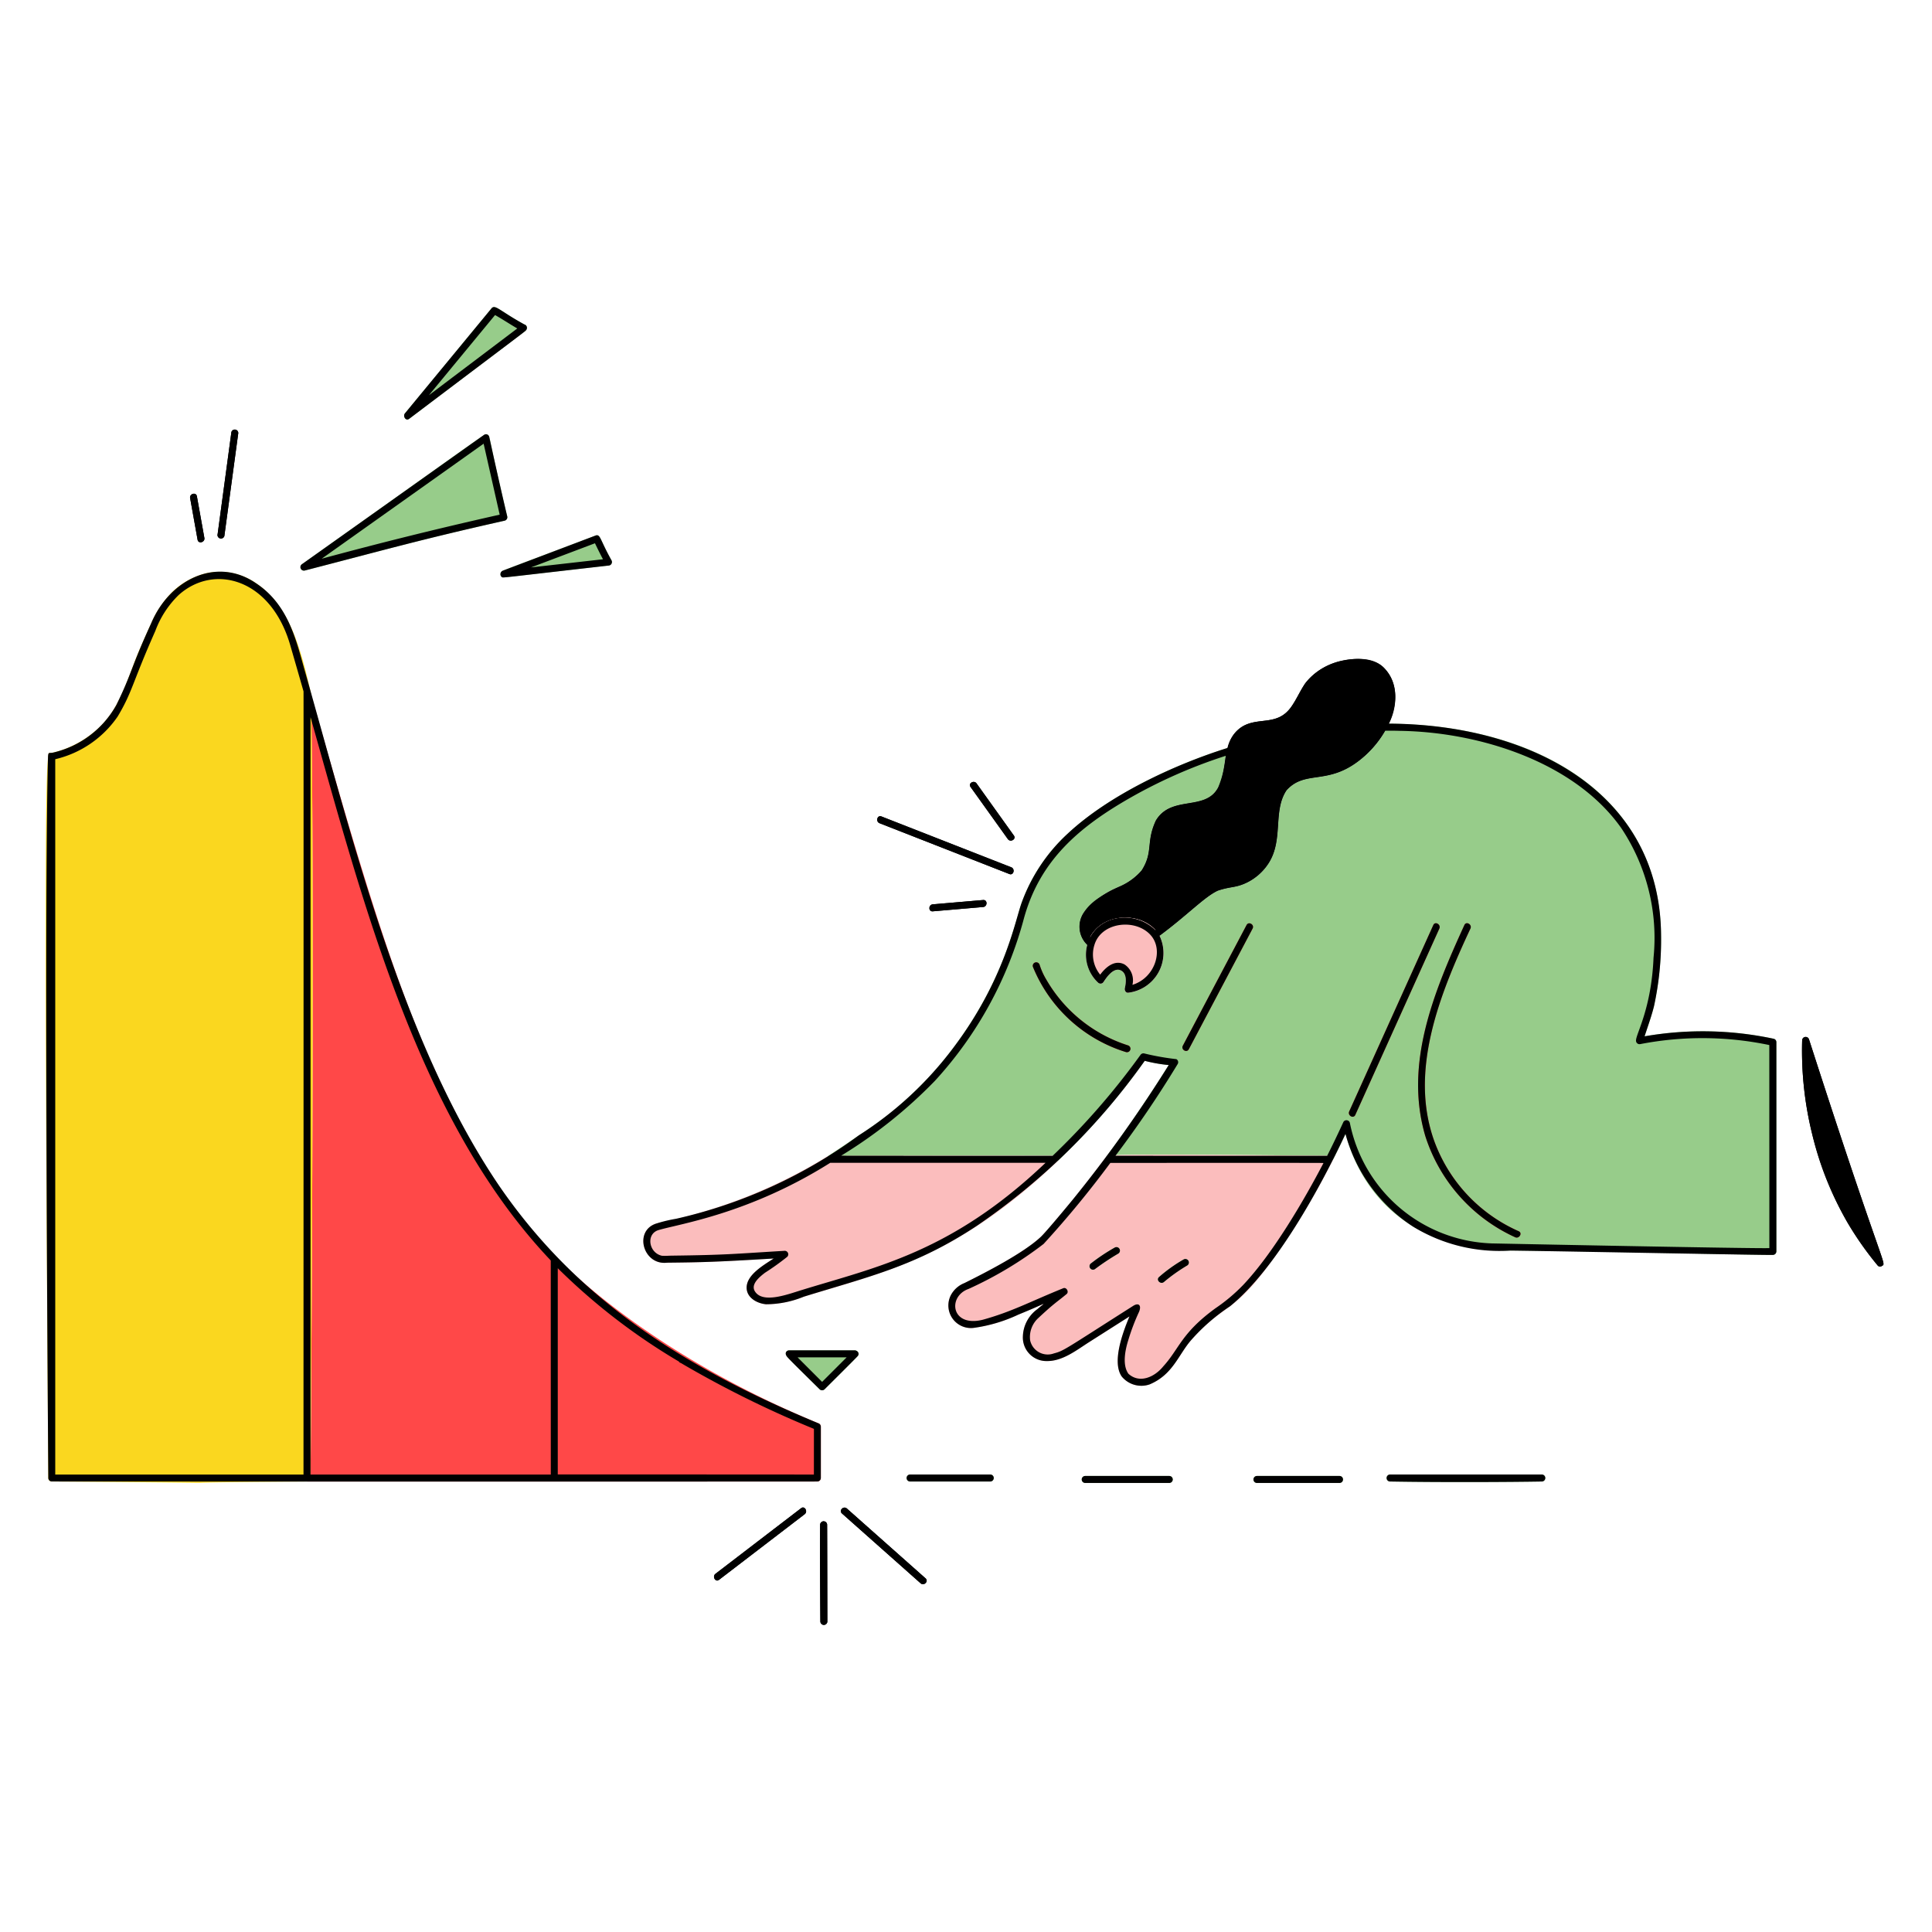 <svg xmlns="http://www.w3.org/2000/svg" width="4096" height="4096" fill="none"><path fill="#97cc8a" d="M1075.364 1094.697c-26.215-108.36-33.178-147.845-36.66-162.939-3.604-15.667-8.478-11.796-16.383-6.758-22.692 14.622-100.516 71.086-381.993 271.032a7.446 7.446 0 0 0-3.099 4.067 7.456 7.456 0 0 0 8.813 9.47c169.86-43.847 246.087-65.904 424.14-105.758a7.586 7.586 0 0 0 4.422-3.517 7.583 7.583 0 0 0 .76-5.597zm36.208-406.917c-51.691-28.426-61.07-42.414-68.997-34.673L858.481 876.34c-4.875 5.898 1.72 17.101 8.97 11.612l246.272-186.163c6.205-5.96 3.461-12.267-2.15-14.008zm184.812 500.06c-24.78-44.278-23.265-55.296-33.178-52.654-139.98 52.94-182.702 68.506-195.788 74.342-10.056 4.485-8.008 15.34 1.802 14.541 11.182-.901 53.248-5.98 220.774-25.088a7.506 7.506 0 0 0 6.327-3.774 7.488 7.488 0 0 0 .995-3.674 7.507 7.507 0 0 0-.932-3.693z"/><path fill="#000" d="m433.275 1140.429-15.852-88.33c-1.679-9.38-15.954-5.407-14.336 3.932l15.831 88.33c1.741 9.38 16.016 5.407 14.357-3.932zm42.393-4.117 29.225-216.187a7.42 7.42 0 0 0-.702-5.646 7.419 7.419 0 0 0-4.49-3.498 7.42 7.42 0 0 0-5.646.703 7.419 7.419 0 0 0-3.498 4.489l-29.163 216.207a7.403 7.403 0 1 0 14.275 3.932z"/><path fill="#97cc8a" d="M1812.992 2862.817h-139.98c-5.264.144-11.777 5.632-2.049 16.118 7.332 7.926 24.863 25.21 66.724 66.458a7.482 7.482 0 0 0 5.243 2.13c1.96 0 3.842-.758 5.243-2.13 2.048-2.048 68.874-68.363 70.226-70.41 3.338-3.523 2.416-10.404-5.407-12.166z"/><path fill="#000" d="m1698.468 3197.481-181.596 139.1c-7.476 5.714 0 18.596 7.475 12.8l181.596-139.12c7.455-5.714.041-18.576-7.475-12.78zm40.776 240.415a7.431 7.431 0 0 0 2.3 4.997c1.378 1.29 3.205 2.027 5.103 2.027s3.725-.737 5.104-2.027a7.431 7.431 0 0 0 2.3-4.997s-.328-197.14-.492-205.62a7.431 7.431 0 0 0-2.3-4.997c-1.378-1.29-3.205-2.027-5.103-2.027s-3.726.737-5.104 2.027a7.431 7.431 0 0 0-2.3 4.997c-.717 44.524.45 203.53.492 205.62zm56.238-239.698c-7.107-6.308-17.613 4.096-10.466 10.465l166.728 148.009c7.107 6.308 17.613-4.096 10.465-10.486l-166.727-147.988z"/><path fill="#97cc8a" d="M2099.814 3140.895a7.452 7.452 0 0 0 4.998-2.294 7.542 7.542 0 0 0 2.027-5.12c0-1.884-.737-3.707-2.027-5.1a7.452 7.452 0 0 0-4.998-2.293h-170.72a7.441 7.441 0 0 0-4.99 2.293 7.462 7.462 0 0 0-2.036 5.1c0 1.905.73 3.727 2.036 5.12a7.441 7.441 0 0 0 4.99 2.294h170.72zm379.495 3.092a7.452 7.452 0 0 0 4.997-2.294 7.542 7.542 0 0 0 2.027-5.12c0-1.884-.737-3.706-2.027-5.1a7.452 7.452 0 0 0-4.997-2.293h-178.954a7.452 7.452 0 0 0-4.998 2.294c-1.29 1.393-2.027 3.215-2.027 5.1 0 1.904.737 3.727 2.027 5.12a7.452 7.452 0 0 0 4.998 2.293h178.954zm360.981 0a7.452 7.452 0 0 0 4.996-2.294 7.542 7.542 0 0 0 2.028-5.12c0-1.884-.737-3.706-2.028-5.1a7.452 7.452 0 0 0-4.997-2.293h-175.841a7.452 7.452 0 0 0-4.997 2.294c-1.29 1.393-2.028 3.215-2.028 5.1 0 1.904.738 3.727 2.028 5.12a7.452 7.452 0 0 0 4.997 2.293h175.841zm428.85-3.092a7.452 7.452 0 0 0 4.998-2.294 7.542 7.542 0 0 0 2.027-5.12c0-1.884-.737-3.707-2.027-5.1a7.452 7.452 0 0 0-4.998-2.293h-322.416a7.452 7.452 0 0 0-4.997 2.293c-1.29 1.393-2.028 3.216-2.028 5.1a7.54 7.54 0 0 0 2.028 5.12 7.452 7.452 0 0 0 4.997 2.294c110.838 1.925 254.136 1.188 322.416 0z"/><path fill="#ff4848" d="M1734.8 3017.4c-370.832-153.477-552.203-349.225-552.203-349.225s.574 384.922 0 465.388a7.614 7.614 0 0 1-2.285 5.222 7.599 7.599 0 0 1-5.272 2.192h557.773a7.533 7.533 0 0 0 5.212-2.192 7.54 7.54 0 0 0 2.202-5.222v-109.015c-.048-1.618-.596-3.154-1.57-4.444s-2.322-2.233-3.858-2.704z"/><path fill="#ff4848" d="M1182.597 2668.175s-110.797-92.938-234.619-344.064c-104.919-212.623-179.855-468.787-289.403-854.18.144 2.049 10.036 222.639-.204 1663.632a7.531 7.531 0 0 1-2.202 5.222 7.533 7.533 0 0 1-5.212 2.192h524.083a7.599 7.599 0 0 0 5.272-2.192 7.614 7.614 0 0 0 2.285-5.222v-465.388z"/><path fill="#fad71f" d="M542.822 1236.5a134.726 134.726 0 0 0-105.021-21.299 158.638 158.638 0 0 0-71.864 39.076 216.475 216.475 0 0 0-45.568 67.44c-12.125 27.628-25.109 54.949-35.717 83.19-28.14 75.06-44.114 116.04-92.406 152.658a211.676 211.676 0 0 1-84.419 39.117c-8.438 2.376-17.06-101.335-5.427 1536.88a7.384 7.384 0 0 0 2.192 5.203 7.367 7.367 0 0 0 5.222 2.17c575.283 4.097 79.052 3.298 541.143 0a7.544 7.544 0 0 0 5.218-2.19 7.499 7.499 0 0 0 2.196-5.223c9.932-1330.872 1.044-1662.71 1.044-1662.71-22.241-99.86-47.39-187.679-116.593-234.312z"/><path fill="#97cc8a" d="M3760.64 2202.317a720.361 720.361 0 0 0-273.981-5.202c6.799-21.156 14.643-42.025 19.886-63.631a679.592 679.592 0 0 0 15.032-151.204c-3.605-302.9-273.265-446.464-577.106-447.898a210.776 210.776 0 0 1-67.584 81.551c-65.536 47.821-110.858 17.265-149.217 59.392-30.167 44.79-5.202 107.398-40.141 157.82a114.526 114.526 0 0 1-43.561 37.805c-24.146 11.838-33.69 7.783-62.136 17.347-27.362 12.677-71.414 57.549-123.556 95.478a84.706 84.706 0 0 1 8.356 38.99 84.721 84.721 0 0 1-10.425 38.486 84.67 84.67 0 0 1-26.87 29.47 84.803 84.803 0 0 1-37.375 13.886c-5.059.573-8.07-5.161-7.127-9.38 2.457-11.264 4.894-29.327-6.472-36.741-15.626-10.24-31.744 12.165-38.625 23.286a7.54 7.54 0 0 1-2.315 2.375 7.641 7.641 0 0 1-3.133 1.147 7.596 7.596 0 0 1-3.318-.307 7.54 7.54 0 0 1-2.847-1.72 81.15 81.15 0 0 1-22.528-36.897 81.268 81.268 0 0 1-.389-43.221 53.244 53.244 0 0 1-16.158-32.465 53.262 53.262 0 0 1 8.376-35.283 178.918 178.918 0 0 1 76.288-55.87 129.524 129.524 0 0 0 46.612-33.935c25.478-39.772 8.561-59.597 30.29-106.066 33.383-55.644 104.592-17.879 132.096-70.02 13.456-25.54 11.776-54.908 19.764-83.764-113.091 35.307-250.799 99.594-339.067 181.862a369.663 369.663 0 0 0-97.3 145.982c-13.927 38.174-34.817 160.256-143.586 305.971a750.265 750.265 0 0 1-201.933 187.597c-51.425 35.082-66.089 44.175-66.089 44.175s361.943-2.6 481.28-.962a7.294 7.294 0 0 1 3.932 1.27 7.39 7.39 0 0 1 2.663 3.153c.573 1.29.778 2.704.573 4.096a7.347 7.347 0 0 1-1.68 3.769 1527.417 1527.417 0 0 0 185.816-213.668 317.235 317.235 0 0 0 50.872 8.95c-42.21 66.97-86.528 132.587-133.816 196.075 4.3-5.755-26.993-8.581 474.214-3.666 1.29.02 2.56.39 3.666 1.045a7.6 7.6 0 0 1 2.683 2.723 7.465 7.465 0 0 1 .983 3.687 7.27 7.27 0 0 1-.942 3.686c9.687-18.985 18.883-38.215 27.894-57.508 37.376 138.773 148.213 247.808 349.798 247.337 137.216-.286 539.73 9.933 556.278 9.237 1.945-.062 3.789-.84 5.16-2.233 1.393-1.372 2.172-3.215 2.233-5.16v-443.72c-.02-1.618-.553-3.195-1.536-4.485s-2.376-2.212-3.932-2.642z"/><path fill="#fbbdbd" d="M2818.314 2450.412c-499.937-4.752-470.835-1.516-473.682 3.194-3.256 3.646-27.893 37.888-70.123 89.662-9.503 11.632-56.054 67.891-67.584 78.827-36.127 34.222-117.146 75.776-162.222 98.181a55.374 55.374 0 0 0-29.061 26.092 47.833 47.833 0 0 0-4.885 24.822 47.84 47.84 0 0 0 8.456 23.859 47.927 47.927 0 0 0 19.432 16.22 47.83 47.83 0 0 0 24.981 4.035 325.047 325.047 0 0 0 95.498-28.263c65.25-26.48 59.188-28.405 40.612-11.858a74.004 74.004 0 0 0-22.364 25.314 74.018 74.018 0 0 0-8.765 32.604 49.61 49.61 0 0 0 3.113 20.132 49.632 49.632 0 0 0 10.916 17.203 49.912 49.912 0 0 0 16.875 11.407 50.048 50.048 0 0 0 20.03 3.687c33.382.41 62.75-23.143 89.415-40.1l85.627-54.477c-14.5 34.693-37.663 96.768-16.384 127.386a53.792 53.792 0 0 0 26.91 17.592 53.832 53.832 0 0 0 32.154-.88c49.337-20.706 60.826-62.526 88.064-93.902 63.325-72.929 88.064-56.217 158.413-151.285 53.269-72.049 100.414-148.419 140.903-228.352a7.442 7.442 0 0 0 .921-3.666c0-1.29-.348-2.54-.983-3.666a7.59 7.59 0 0 0-2.642-2.704 7.473 7.473 0 0 0-3.625-1.064zm-301.506 232.57a361.995 361.995 0 0 0-49.03 34.816c-7.188 6.144-17.694-4.239-10.465-10.485a320.89 320.89 0 0 1 52.02-37.172 7.417 7.417 0 0 1 5.631-.757 7.375 7.375 0 0 1 4.527 3.44 7.417 7.417 0 0 1 .757 5.632 7.375 7.375 0 0 1-3.44 4.526zm-146.002-25.292a528.911 528.911 0 0 0-49.849 33.157 7.2 7.2 0 0 1-2.723.942 7.33 7.33 0 0 1-5.489-1.434 7.503 7.503 0 0 1-1.925-2.17 7.98 7.98 0 0 1-.942-2.725 7.629 7.629 0 0 1 .184-2.887 7.371 7.371 0 0 1 1.25-2.58 7.503 7.503 0 0 1 2.17-1.926 405.051 405.051 0 0 1 49.849-33.157 7.552 7.552 0 0 1 5.468-.532 7.422 7.422 0 0 1 2.007 13.312z"/><path fill="#000" d="M2136.699 1778.911c5.509 7.68 18.432.287 12.8-7.475l-79.094-110.51c-5.489-7.68-18.432-.287-12.78 7.475l79.074 110.51zm-271.954-33.646 275.272 107.765c8.867 3.482 12.718-10.834 3.932-14.336l-275.251-107.765c-8.889-3.42-12.739 10.895-3.953 14.336zm112.783 172.011c-9.42.82-9.502 15.626 0 14.807l106.865-9.175c9.42-.819 9.503-15.626 0-14.807l-106.865 9.175zm955.495-502.476c-22.221-21.648-57.959-19.784-86.344-14.152a131.322 131.322 0 0 0-79.462 48.148c-10.793 15.831-18.33 33.649-29.307 49.357-29.676 42.496-70.308 20.787-105.063 42.885-44.134 28.078-28.938 88.371-50.094 128.512-27.197 51.548-99.102 15.053-132.096 70.021-21.401 45.814-4.997 66.601-30.29 106.066a129.524 129.524 0 0 1-46.612 33.935 178.935 178.935 0 0 0-76.288 55.87 53.265 53.265 0 0 0-8.376 35.283 53.238 53.238 0 0 0 16.158 32.465c16.384-69.366 119.644-76.841 153.068-19.415 54.825-39.895 94.884-82.187 123.556-95.478 28.078-9.441 38.072-5.55 62.136-17.347a114.491 114.491 0 0 0 43.56-37.806c34.96-50.421 9.975-113.029 40.142-157.819 38.277-42.025 83.865-11.694 149.217-59.392 68.444-49.95 110.838-147.845 56.095-201.134z"/><path fill="#fbbdbd" d="M2458.317 1983.775c-27.402-49.275-117.105-54.272-147.251 3.44a82.665 82.665 0 0 0-7.168 50.842 82.55 82.55 0 0 0 24.268 45.25 7.627 7.627 0 0 0 5.346 2.11 7.542 7.542 0 0 0 5.263-2.294c2.048-2.048 20.89-36.864 39.629-24.576 11.366 7.414 8.93 25.477 6.472 36.741-.943 4.22 2.048 9.954 7.127 9.38a84.614 84.614 0 0 0 37.376-13.926 84.885 84.885 0 0 0 26.87-29.471 84.742 84.742 0 0 0 10.403-38.498 84.727 84.727 0 0 0-8.335-38.998z"/><path fill="#ff4848" d="M3021.62 2408.038a353.59 353.59 0 0 0 72.519 127.734 353.702 353.702 0 0 0 118.129 87.306c8.601 3.871 16.158-8.908 7.475-12.8a334.55 334.55 0 0 1-109.507-77.824 334.176 334.176 0 0 1-69.98-114.688c-52.367-147.783 10.895-307.343 77.19-449.167 3.993-8.581-8.828-16.138-12.8-7.475-65.148 142.602-127.755 294.031-83.027 446.914z"/><path fill="#fbbdbd" d="M2235.74 2450.412c-303.227-.308-476.651-.697-481.28.962a1121.795 1121.795 0 0 1-363.622 142.807c-47.514 15.483-27.648 88.679 23.286 82.842 76.8-.88 104.448-1.495 226.18-8.889-21.831 14.336-55.89 33.915-57.343 60.068-1.188 22.651 21.688 35.226 41.287 36.967a212.958 212.958 0 0 0 79.872-16.077c162.673-50.176 322.356-80.691 536.72-286.044l.245-.328a7.34 7.34 0 0 0 1.72-3.748 7.508 7.508 0 0 0-.532-4.075 7.353 7.353 0 0 0-2.621-3.175 7.506 7.506 0 0 0-3.912-1.31z"/><path fill="#000" d="M3835.27 2203.648c-.513-1.7-1.619-3.133-3.114-4.096a7.501 7.501 0 0 0-5.038-1.085 7.406 7.406 0 0 0-4.526 2.437 7.536 7.536 0 0 0-1.864 4.792 736.67 736.67 0 0 0 21.259 198.656A678.873 678.873 0 0 0 3980.8 2682.88a7.077 7.077 0 0 0 3.707 2.13 6.994 6.994 0 0 0 4.24-.43 7.038 7.038 0 0 0 3.235-2.785 7.061 7.061 0 0 0 1.004-4.158c-3.134-17.285-35.41-94.208-157.717-473.989z"/><path fill="#ff4848" d="M2520.433 2224.394 2655.6 1968.66c4.444-8.417-8.336-15.912-12.8-7.475l-135.066 255.734c-4.526 8.417 8.253 15.913 12.698 7.475zm352.911 139.366 178.176-395.1c3.891-8.622-8.868-16.158-12.78-7.475l-178.298 395.1c-3.85 8.623 8.806 16.16 12.902 7.476zm-486.093-133.222a7.466 7.466 0 0 0 5.653-.717 7.373 7.373 0 0 0 3.481-4.485 7.466 7.466 0 0 0-.717-5.652 7.373 7.373 0 0 0-4.485-3.482 307.56 307.56 0 0 1-172.585-138.793 146.016 146.016 0 0 1-14.479-31.785 7.44 7.44 0 0 0-3.482-4.493 7.454 7.454 0 0 0-5.652-.709 7.37 7.37 0 0 0-4.485 3.49 7.443 7.443 0 0 0-.717 5.644 312.086 312.086 0 0 0 78.357 112.722 312.305 312.305 0 0 0 119.111 68.26z"/><path fill="#97cc8a" d="M2363.392 2644.91a405.051 405.051 0 0 0-49.848 33.157 7.503 7.503 0 0 0-2.171 1.925 7.548 7.548 0 0 0-1.25 2.58 7.629 7.629 0 0 0-.184 2.888c.144.963.471 1.905.942 2.745a7.699 7.699 0 0 0 1.925 2.15 7.33 7.33 0 0 0 5.489 1.434 7.2 7.2 0 0 0 2.724-.942 528.911 528.911 0 0 1 49.848-33.157 7.446 7.446 0 0 0 3.134-4.506 7.422 7.422 0 0 0-5.14-8.806 7.552 7.552 0 0 0-5.469.532zm145.94 25.272a320.89 320.89 0 0 0-52.019 37.172c-7.23 6.246 3.277 16.67 10.466 10.485a361.995 361.995 0 0 1 49.029-34.816 7.375 7.375 0 0 0 3.44-4.526 7.417 7.417 0 0 0-.757-5.632 7.375 7.375 0 0 0-4.527-3.44 7.417 7.417 0 0 0-5.632.757z"/><g fill="#000"><path d="M646.042 1209.57c169.472-43.726 244.94-65.537 424.14-105.76a7.586 7.586 0 0 0 4.422-3.516 7.582 7.582 0 0 0 .76-5.597c-11.879-49.152-36.7-161.526-38.113-168.469a7.171 7.171 0 0 0-4.286-5.042 7.149 7.149 0 0 0-3.37-.495 7.155 7.155 0 0 0-3.22 1.114l-386.047 274.227a7.446 7.446 0 0 0-3.099 4.067 7.444 7.444 0 0 0 .252 5.108 7.451 7.451 0 0 0 8.56 4.362zm35.942-25.027s330.363-234.558 343.347-243.897l34.038 150.467c-136.253 30.618-254.505 60.211-377.385 93.43zM867.45 887.972c250.144-189.092 246.13-185.18 248.464-188.723a7.532 7.532 0 0 0 .778-6.853 7.548 7.548 0 0 0-2-2.929 7.544 7.544 0 0 0-3.12-1.687c-33.832-18.596-49.54-31.007-58.572-35.205-4.772-2.233-7.68-2.15-10.425.532L858.481 876.34c-4.875 5.919 1.679 17.121 8.97 11.633zm41.862-50.053 140.247-169.984c15.974 9.031 31.273 19.19 47.104 28.426L909.312 837.919zm156.631 371.935a8.038 8.038 0 0 0-4.907 6.375c-.184 1.401.004 2.825.545 4.13s1.417 2.442 2.54 3.298c2.58 1.598-3.134 1.516 225.791-24.576a7.49 7.49 0 0 0 3.732-1.021 7.522 7.522 0 0 0 2.74-10.222c-14.029-25.088-19.64-39.526-23.654-46.838-3.072-5.59-5.223-7.004-9.524-5.816-22.118 8.438-189.112 71.639-197.263 74.67zm59.843-6.881 135.598-51.2c5.447 11.387 11.059 22.732 16.978 33.894l-152.576 17.306zm-692.511-62.544-15.852-88.33c-1.679-9.38-15.954-5.407-14.336 3.932l15.831 88.33c1.741 9.38 16.016 5.407 14.357-3.932zm42.393-4.119 29.225-216.187a7.419 7.419 0 0 0-.702-5.646 7.419 7.419 0 0 0-4.49-3.498 7.459 7.459 0 0 0-5.646.703 7.448 7.448 0 0 0-3.498 4.489l-29.163 216.207a7.4 7.4 0 0 0 5.171 9.103 7.401 7.401 0 0 0 9.103-5.17zm1337.324 1726.507h-139.98c-5.346.144-11.101 5.98-3.667 14.336 6.144 7.004 23.04 23.573 68.363 68.24a7.482 7.482 0 0 0 5.242 2.13c1.96 0 3.842-.758 5.243-2.13 2.048-2.048 68.875-68.363 70.226-70.41 3.318-3.523 2.396-10.404-5.427-12.166zm-122.102 14.807h104.12l-52.06 52.06-52.06-52.06zm7.578 319.857-181.596 139.1c-7.476 5.714 0 18.596 7.475 12.8l181.596-139.12c7.455-5.714.041-18.576-7.475-12.78zm40.776 240.415a7.431 7.431 0 0 0 2.3 4.997c1.378 1.29 3.205 2.027 5.103 2.027s3.725-.737 5.104-2.027a7.431 7.431 0 0 0 2.3-4.997s-.328-197.14-.492-205.62a7.431 7.431 0 0 0-2.3-4.997c-1.378-1.29-3.205-2.027-5.103-2.027s-3.726.737-5.104 2.027a7.431 7.431 0 0 0-2.3 4.997c-.717 44.524.45 203.53.492 205.62zm56.238-239.698c-7.107-6.308-17.613 4.096-10.466 10.465l166.728 148.009c7.107 6.308 17.613-4.096 10.465-10.486l-166.727-147.988zm304.332-57.303a7.452 7.452 0 0 0 4.998-2.294 7.542 7.542 0 0 0 2.027-5.12c0-1.884-.737-3.707-2.027-5.1a7.452 7.452 0 0 0-4.998-2.293h-170.72a7.441 7.441 0 0 0-4.99 2.293 7.462 7.462 0 0 0-2.036 5.1c0 1.905.73 3.727 2.036 5.12a7.441 7.441 0 0 0 4.99 2.294h170.72zm379.495 3.092a7.452 7.452 0 0 0 4.997-2.294 7.542 7.542 0 0 0 2.027-5.12c0-1.884-.737-3.706-2.027-5.1a7.452 7.452 0 0 0-4.997-2.293h-178.954a7.452 7.452 0 0 0-4.998 2.294c-1.29 1.393-2.027 3.215-2.027 5.1 0 1.904.737 3.727 2.027 5.12a7.452 7.452 0 0 0 4.998 2.293h178.954zm360.981 0a7.452 7.452 0 0 0 4.996-2.294 7.542 7.542 0 0 0 2.028-5.12c0-1.884-.737-3.706-2.028-5.1a7.452 7.452 0 0 0-4.997-2.293h-175.841a7.452 7.452 0 0 0-4.997 2.294c-1.29 1.393-2.028 3.215-2.028 5.1 0 1.904.738 3.727 2.028 5.12a7.452 7.452 0 0 0 4.997 2.293h175.841zm428.85-3.092a7.452 7.452 0 0 0 4.998-2.294 7.542 7.542 0 0 0 2.027-5.12c0-1.884-.737-3.707-2.027-5.1a7.452 7.452 0 0 0-4.998-2.293h-322.416a7.452 7.452 0 0 0-4.997 2.293c-1.29 1.393-2.028 3.216-2.028 5.1a7.54 7.54 0 0 0 2.028 5.12 7.452 7.452 0 0 0 4.997 2.294c110.838 1.925 254.136 1.188 322.416 0zM1734.8 3017.4c-286.72-118.66-512.472-263.332-677.889-505.446-205.189-303.33-309.391-733.737-411.013-1091.01-17.96-63.14-34.263-139.06-103.076-184.444-82.78-56.995-182.947-9.01-222.453 85.218-44.258 96.604-40.285 104.878-73.728 172.871a206.976 206.976 0 0 1-56.07 64.476 206.969 206.969 0 0 1-77.337 36.327c-10.24 2.458-11.182-3.236-11.55 13.025-1.168 50.483-7.906 304.927.716 1525.064a7.386 7.386 0 0 0 2.192 5.202 7.368 7.368 0 0 0 5.222 2.17c30.884.226 1592.115.267 1622.999 0a7.452 7.452 0 0 0 5.212-2.19 7.455 7.455 0 0 0 2.202-5.203v-109.015a7.728 7.728 0 0 0-5.428-7.045zM643.46 3126.15H117.125V1609.604a221.937 221.937 0 0 0 132.342-90.562c31.641-52.982 30.72-70.882 79.872-181.474a205.67 205.67 0 0 1 49.357-76.001c74.752-67.38 195.584-35.226 236.585 106.025 0 0 27.218 94.208 28.242 98.304.225 2.99-.103 1658.716-.062 1660.252zm524.288 0H658.371V1520.516c114.688 405.873 231.526 859.259 509.276 1151.775l.102 453.857zm557.773 0s-531.804-.37-542.966-.144v-437.228a1315.193 1315.193 0 0 0 256.676 197.776 5.74 5.74 0 0 0 1.698 1.986c.708.533 1.53.901 2.398 1.065a2225.046 2225.046 0 0 0 282.276 139.735l-.082 96.81zm411.178-1347.239c5.509 7.68 18.432.287 12.8-7.475l-79.094-110.51c-5.489-7.68-18.432-.287-12.78 7.475l79.074 110.51zm-271.954-33.646 275.272 107.765c8.867 3.482 12.718-10.834 3.932-14.336l-275.251-107.765c-8.889-3.42-12.739 10.895-3.953 14.336zm112.783 172.011c-9.42.82-9.502 15.626 0 14.807l106.865-9.175c9.42-.819 9.503-15.626 0-14.807l-106.865 9.175zm1044.092 490.762a353.59 353.59 0 0 0 72.519 127.734 353.702 353.702 0 0 0 118.129 87.306c8.601 3.871 16.158-8.908 7.475-12.8a334.55 334.55 0 0 1-109.507-77.824 334.176 334.176 0 0 1-69.98-114.688c-52.367-147.783 10.895-307.343 77.19-449.167 3.993-8.581-8.828-16.138-12.8-7.475-65.148 142.602-127.755 294.031-83.027 446.914z"/><path d="M3760.64 2202.317a720.353 720.353 0 0 0-273.981-5.202c6.799-21.156 14.458-42.066 19.886-63.631a660.603 660.603 0 0 0 15.032-151.204c-2.048-302.306-277.115-446.649-576.983-448.123 18.432-35.717 21.238-86.876-11.571-119.358-31.724-30.392-121.815-23.43-165.888 33.995-10.793 15.831-18.268 33.692-29.307 49.359-29.266 42.21-69.284 20.849-105.063 42.885a73.077 73.077 0 0 0-30.31 44.687c-111.227 34.816-251.085 99.47-339.087 181.922a370.906 370.906 0 0 0-97.3 145.984c-13.968 38.154-36.128 163.164-143.586 305.97a763.417 763.417 0 0 1-201.933 187.598 1038.19 1038.19 0 0 1-387.338 176.722 304.09 304.09 0 0 0-42.373 10.24c-47.555 15.81-27.341 88.658 23.286 82.841 75.223-.84 104.017-1.474 226.18-8.888-21.852 14.336-55.89 33.915-57.343 60.068-1.188 22.65 21.688 35.225 41.287 36.966a212.958 212.958 0 0 0 79.872-16.077c140.78-43.438 237.67-64.716 367.084-150.384a1402.7 1402.7 0 0 0 355.696-349.655 317.635 317.635 0 0 0 50.873 8.95 2800.954 2800.954 0 0 1-203.408 285.265c-9.38 11.49-56.012 67.85-67.584 78.828-36.208 34.283-117.411 75.92-162.222 98.181a55.414 55.414 0 0 0-28.917 26.112 47.854 47.854 0 0 0-4.885 24.822 47.84 47.84 0 0 0 8.456 23.859 47.927 47.927 0 0 0 19.432 16.22 47.83 47.83 0 0 0 24.981 4.035 325.665 325.665 0 0 0 95.498-28.263c65.188-26.44 59.229-28.426 40.612-11.858a73.792 73.792 0 0 0-22.364 25.314 73.745 73.745 0 0 0-8.765 32.604 49.61 49.61 0 0 0 3.113 20.132 49.632 49.632 0 0 0 10.916 17.203 49.912 49.912 0 0 0 16.875 11.407 50.048 50.048 0 0 0 20.03 3.687c33.382.41 62.75-23.143 89.415-40.1l85.627-54.477c-14.336 34.202-37.601 96.87-16.384 127.386a53.792 53.792 0 0 0 26.91 17.592 53.832 53.832 0 0 0 32.154-.88c49.5-20.767 60.887-62.731 88.064-93.902a414.132 414.132 0 0 1 82.37-71.68c96.626-77.967 192.513-253.399 244.84-365.527a339.302 339.302 0 0 0 143.953 197.018 350.226 350.226 0 0 0 205.906 50.34c137.216 1.884 539.73 9.912 556.278 9.236 1.946-.061 3.789-.84 5.16-2.232 1.394-1.372 2.172-3.215 2.233-5.161v-443.7a7.432 7.432 0 0 0-1.515-4.464 7.413 7.413 0 0 0-3.912-2.662zm-1152.45-567.173c4.095-26.809 5.509-63.49 30.556-80.304a135.595 135.595 0 0 1 56.402-13.927c67.686-10.588 62.689-76.101 105.553-105.163a141.095 141.095 0 0 1 88.392-23.738c56.71 2.355 84.44 86.569 6.144 168.407-69.427 76.677-142.868 33.774-181.637 89.274-20.48 29.39-16.568 68.998-20.48 102.871a101.658 101.658 0 0 1-16.937 50.836 101.534 101.534 0 0 1-40.407 35.178c-27.484 13.128-49.89 4.22-83.702 30.823-35.328 26.276-59.207 51.202-102.646 82.536-41.472-40.96-112.64-33.487-138.117 14.949-21.606-32.625 5.489-59.84 39.506-79.113 31.027-17.571 68.65-29.124 87.286-62.158a139.542 139.542 0 0 0 13.763-51.403c5.836-134.41 134.922-19.067 156.323-159.068zm-224.072 409.6c-20.603-10.834-39.445 5.222-51.65 21.606a67.243 67.243 0 0 1-14.152-30.159 67.317 67.317 0 0 1 2.068-33.247c14.582-47.923 86.016-56.2 118.436-21.178 29.348 31.662 9.933 91.547-37.95 106.17a40.49 40.49 0 0 0-1.577-24.228 40.299 40.299 0 0 0-15.175-18.964zm-686.08 690.77c-29.246 9.052-81.429 28.672-97.71 2.048-9.319-15.197 10.854-31.007 21.401-39.179a541.87 541.87 0 0 0 47.391-33.935 7.496 7.496 0 0 0 1.919-3.789 7.441 7.441 0 0 0-.449-4.219 7.435 7.435 0 0 0-2.674-3.317 7.489 7.489 0 0 0-4.039-1.311c-111.698 6.697-123.167 8.765-237.773 10.24-7.557 0-15.503.84-23.04.205-27.893-6.37-33.956-46.429-6.717-54.457 45.322-13.373 192.758-34.816 363.889-142.581h456.417c-199.742 190.443-360.51 221.368-518.595 270.295h-.02zm937-10.691a368.448 368.448 0 0 1-58.02 48.701c-72.642 52.757-76.922 86.18-110.714 123.188-19.026 23.552-50.872 36.864-73.933 15.77-13.332-18.433-7.065-50.177-.143-71.886a447.244 447.244 0 0 1 22.692-59.514c5.53-13.538-.594-20.214-12.882-12.288-145.408 92.426-146.125 94.924-167.67 100.536a38.317 38.317 0 0 1-15.995 2.212 38.02 38.02 0 0 1-15.462-4.588 38.359 38.359 0 0 1-12.206-10.588 38.133 38.133 0 0 1-6.718-14.664 54.24 54.24 0 0 1 2.888-25.866 54.506 54.506 0 0 1 14.54-21.586c35.144-32.768 38.913-33.341 59.925-50.81 5.53-4.588-.389-15.135-7.188-12.289-71.332 28.877-108.544 49.644-170.414 66.765-67.584 16.835-75.305-49.377-30.31-65.29a806.544 806.544 0 0 0 159.047-95.314 2121.091 2121.091 0 0 0 141.578-171.889c413.061 0 443.638-.123 451.85.267-40.12 76.882-106.639 191.426-170.844 259.133h-.02zm1116.16-78.746c-29.49 1.414-586.67-9.912-588.717-9.953a317.777 317.777 0 0 1-194.929-75.55 317.774 317.774 0 0 1-105.8-180.286 7.603 7.603 0 0 0-2.314-3.543 7.816 7.816 0 0 0-3.87-1.72 7.6 7.6 0 0 0-4.199.655 7.506 7.506 0 0 0-3.154 2.826c-11.1 24.167-22.528 48.19-34.55 71.906-2.048 0-379.166 0-448.737-.144a2301.362 2301.362 0 0 0 131.932-194.56c.492-.86.82-1.802.942-2.806.103-.983.041-1.966-.246-2.928a7.113 7.113 0 0 0-1.351-2.622 7.15 7.15 0 0 0-2.253-1.884 541.549 541.549 0 0 1-67.932-12.042 7.49 7.49 0 0 0-4.731.328 7.495 7.495 0 0 0-3.625 3.072 1543.526 1543.526 0 0 1-185.917 213.524c-540.263 0-408.7 0-448.349-.266a1004.952 1004.952 0 0 0 198.656-158.577 822.112 822.112 0 0 0 188.97-345.254c34.262-123.269 117.493-193.945 229.15-257.147a1071.367 1071.367 0 0 1 198.472-86.732 222.349 222.349 0 0 1-16.016 67.113c-27.013 51.2-99.266 15.298-132.096 70.02-21.75 46.51-4.771 66.254-30.29 106.067a129.505 129.505 0 0 1-46.612 33.937c-28.18 14.336-58.86 27.892-76.288 55.867-6.84 10.42-9.81 22.907-8.397 35.292s7.148 23.877 16.159 32.477a80.7 80.7 0 0 0 .348 43.235 80.67 80.67 0 0 0 22.59 36.864c.716.676 1.536 1.229 2.457 1.577a7.372 7.372 0 0 0 2.888.533 7.747 7.747 0 0 0 2.867-.615c.901-.41 1.72-.962 2.396-1.68 2.314-2.416 21.013-36.74 39.629-24.575 11.366 7.414 8.93 25.477 6.472 36.74-.942 4.22 2.048 9.934 7.127 9.38a84.634 84.634 0 0 0 37.396-13.885 84.682 84.682 0 0 0 26.89-29.45 84.749 84.749 0 0 0 2.09-77.498c63.692-47.821 95.702-82.699 123.494-95.58 28.672-9.606 37.232-5.305 62.136-17.347a115.181 115.181 0 0 0 43.561-37.806c35.062-50.32 9.892-112.906 40.14-157.819 38.913-42.721 83.969-11.446 149.218-59.39a213.739 213.739 0 0 0 59.986-66.705c10.097 0 20.705 0 30.72.327 169.718 2.356 371.466 66.499 469.893 206.439 53.822 80.857 77.947 177.887 68.219 274.534-4.485 107.4-36.618 160.197-37.11 175.106a7.551 7.551 0 0 0 .471 3.502 7.604 7.604 0 0 0 2.048 2.888 7.409 7.409 0 0 0 3.134 1.618 7.404 7.404 0 0 0 3.543 0 692.459 692.459 0 0 1 273.367 2.048l.123 430.49zm165.418-54.394a713.552 713.552 0 0 0 64.184 91.197 6.232 6.232 0 0 0 1.884 1.618c.717.41 1.516.655 2.355.758.82.082 1.66 0 2.458-.246.799-.266 1.536-.655 2.17-1.208 11.552-4.67 3.913 11.325-154.398-480.174a7.408 7.408 0 0 0-3.113-4.096 7.501 7.501 0 0 0-5.038-1.086 7.406 7.406 0 0 0-4.526 2.437 7.536 7.536 0 0 0-1.864 4.793 738.54 738.54 0 0 0 95.888 386.007zm48.885 48.005a704.157 704.157 0 0 1-129.843-388.24l129.843 388.24z"/><path d="M2520.433 2224.394 2655.6 1968.66c4.444-8.417-8.336-15.912-12.8-7.475l-135.066 255.734c-4.526 8.417 8.253 15.913 12.698 7.475zm352.911 139.366 178.176-395.1c3.891-8.622-8.868-16.158-12.78-7.475l-178.298 395.1c-3.85 8.623 8.806 16.16 12.902 7.476zm-486.093-133.222a7.466 7.466 0 0 0 5.653-.717 7.373 7.373 0 0 0 3.481-4.485 7.466 7.466 0 0 0-.717-5.652 7.373 7.373 0 0 0-4.485-3.482 307.56 307.56 0 0 1-172.585-138.793 146.016 146.016 0 0 1-14.479-31.785 7.44 7.44 0 0 0-3.482-4.493 7.454 7.454 0 0 0-5.652-.709 7.37 7.37 0 0 0-4.485 3.49 7.443 7.443 0 0 0-.717 5.644 312.086 312.086 0 0 0 78.357 112.722 312.305 312.305 0 0 0 119.111 68.26zm-23.859 414.352a405.204 405.204 0 0 0-49.848 33.177 7.359 7.359 0 0 0-3.42 4.506c-.492 1.904-.226 3.932.757 5.611a7.506 7.506 0 0 0 4.526 3.441 7.465 7.465 0 0 0 5.612-.778 528.911 528.911 0 0 1 49.848-33.157 7.496 7.496 0 0 0 3.297-4.506 7.413 7.413 0 0 0-.798-5.55 7.388 7.388 0 0 0-4.424-3.4 7.39 7.39 0 0 0-5.55.656zm145.94 25.292a320.89 320.89 0 0 0-52.019 37.172c-7.23 6.246 3.277 16.67 10.466 10.485a361.995 361.995 0 0 1 49.029-34.816 7.375 7.375 0 0 0 3.44-4.526 7.417 7.417 0 0 0-.757-5.632 7.375 7.375 0 0 0-4.527-3.44 7.417 7.417 0 0 0-5.632.757z"/></g></svg>